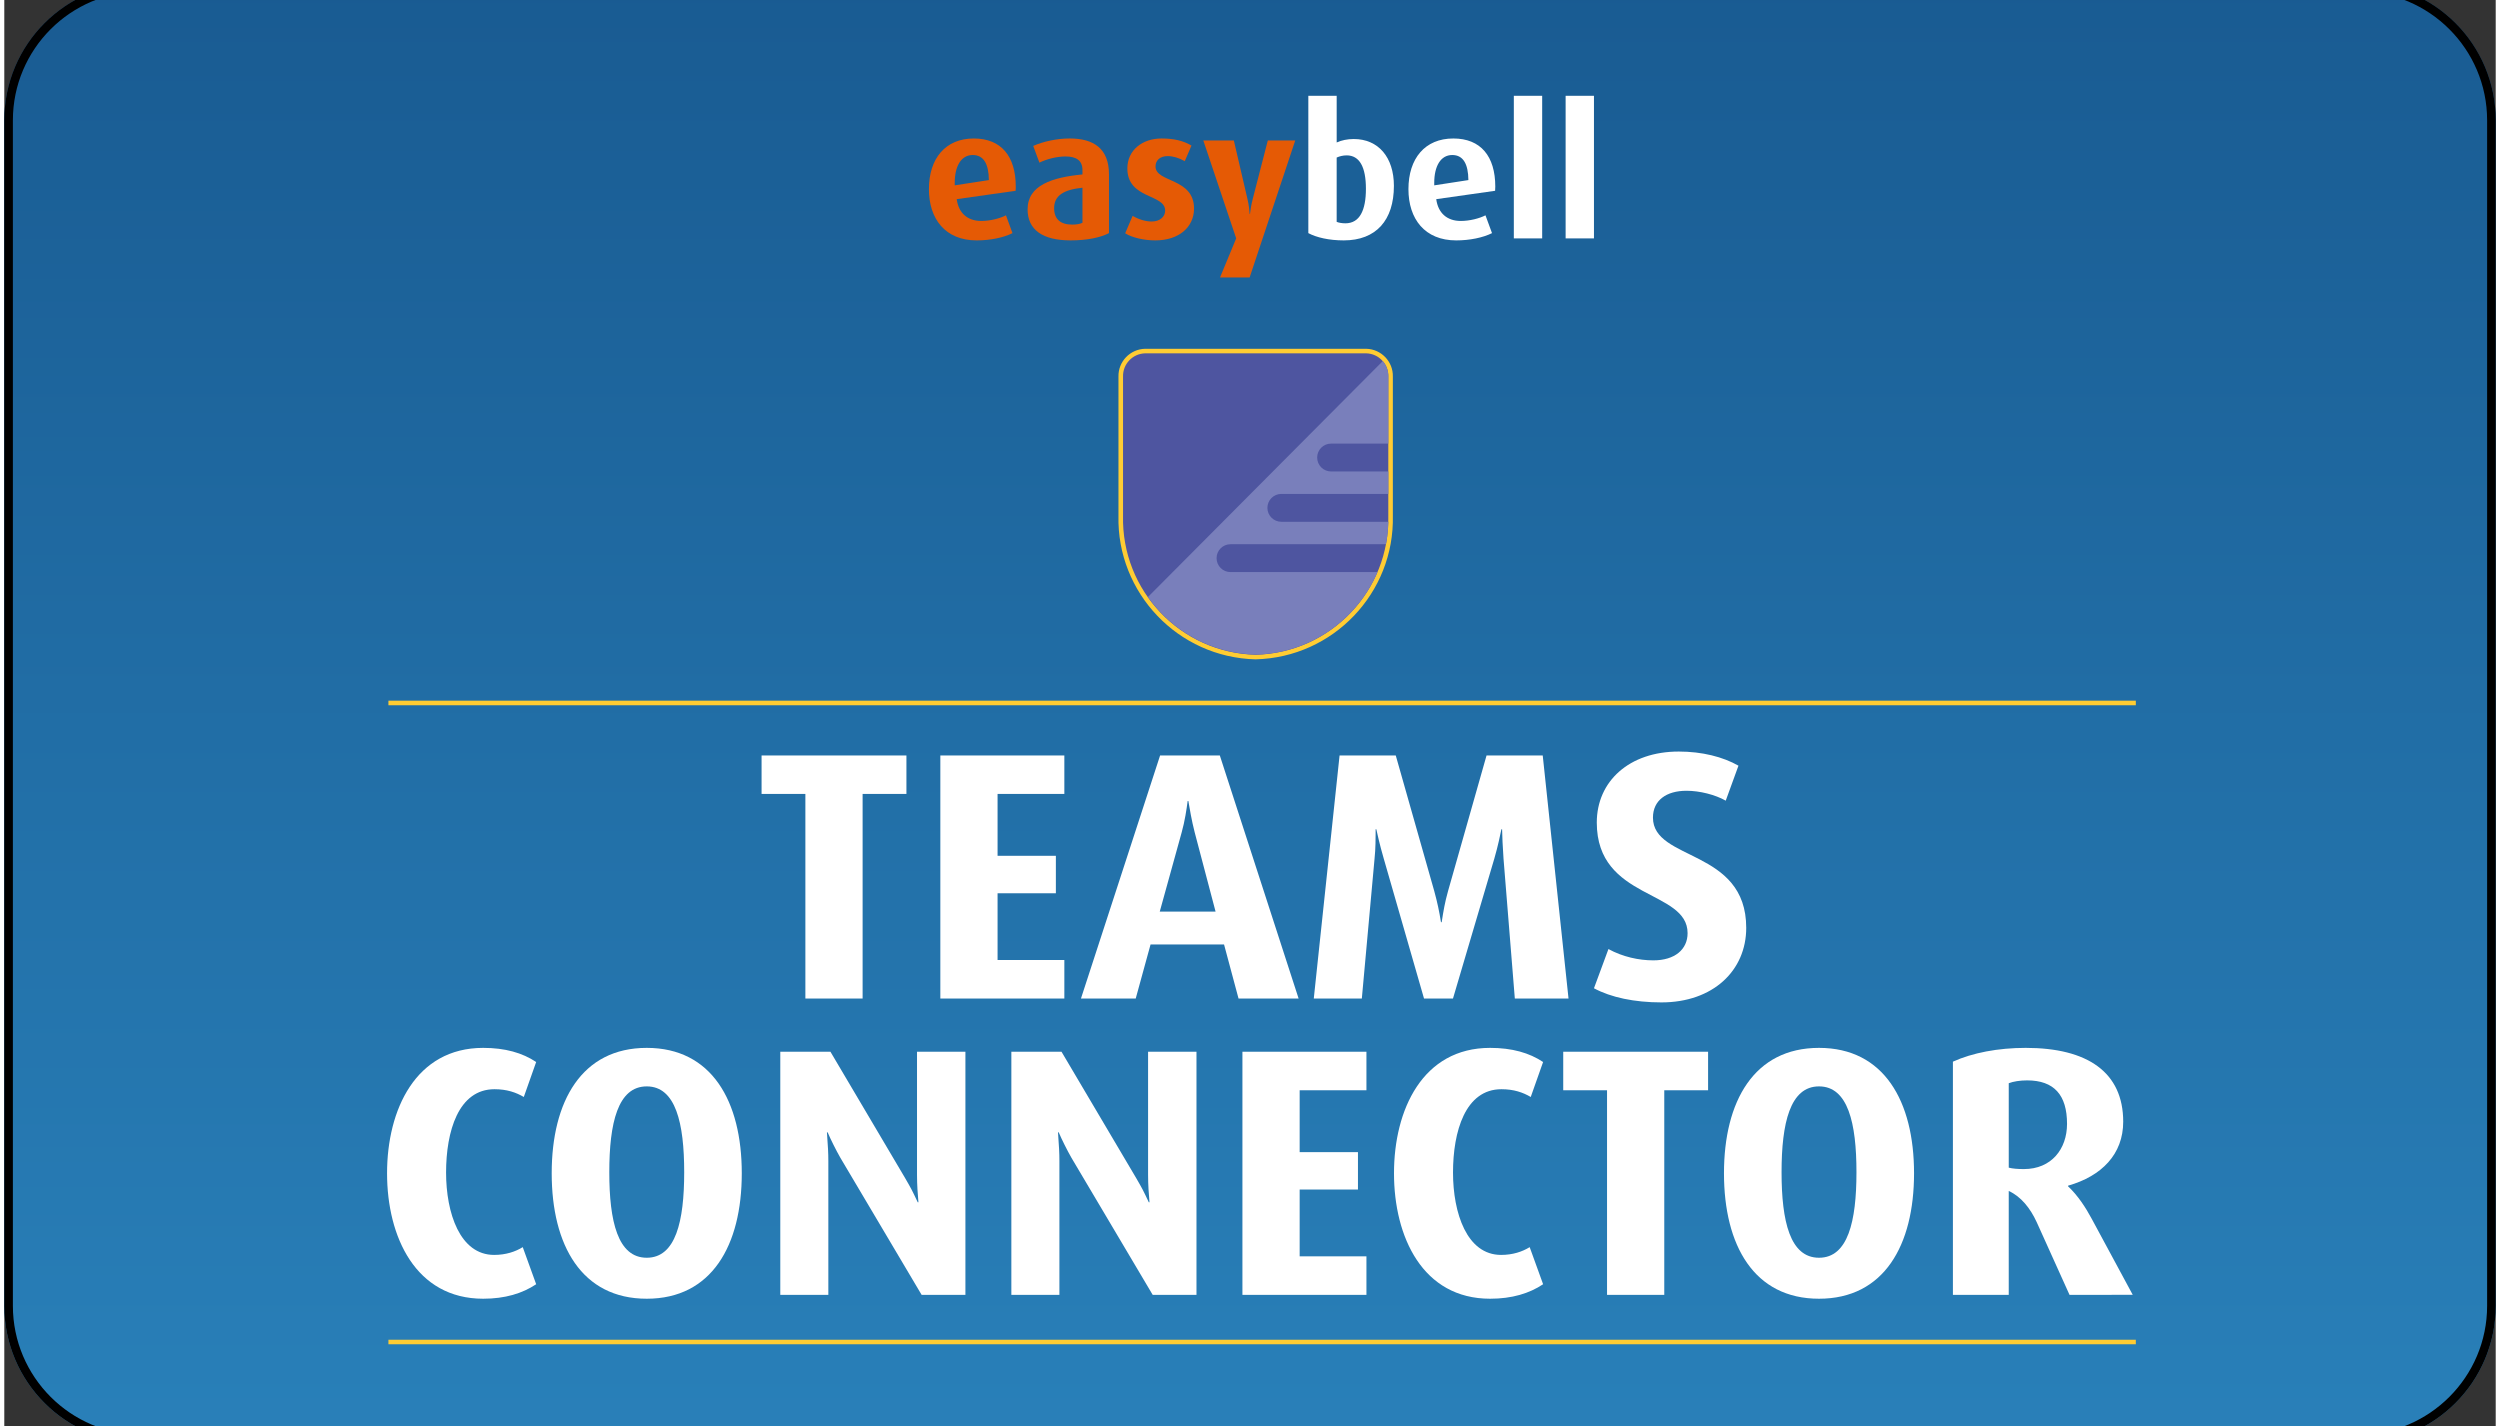 <?xml version="1.0"?>
<svg xmlns="http://www.w3.org/2000/svg" xmlns:xlink="http://www.w3.org/1999/xlink" viewBox="0 2 290 166" width="291" height="166">
  <rect x="0" y="2" width="290" height="166" fill="#333333" stroke="none"/>
  <svg xmlns:xlink="http://www.w3.org/1999/xlink" version="1.1" x="0px" y="0px" width="290px" height="170px" viewBox="0 0 290 170" xml:space="preserve">
<g id="Layer_1">
	<g>
		<defs>
			<path id="SVGID_00000154396350266536590940000007045762208210492053_" d="M290-290.254c0,8.836-7.162,16-16,16H16     c-8.836,0-16-7.164-16-16v-138.001c0-8.837,7.164-16,16-16h258c8.838,0,16,7.163,16,16V-290.254z"/>
		</defs>
		<clipPath id="SVGID_00000034782649730824685370000006039828321609099942_">
			<use xlink:href="#SVGID_00000154396350266536590940000007045762208210492053_" overflow="visible"/>
		</clipPath>
		<g clip-path="url(#SVGID_00000034782649730824685370000006039828321609099942_)">
			<defs>
				<path id="SVGID_00000047060573756660987990000016431674459645341843_" d="M290-290.254c0,8.836-7.162,16-16,16H16      c-8.836,0-16-7.164-16-16v-138.001c0-8.837,7.164-16,16-16h258c8.838,0,16,7.163,16,16V-290.254z"/>
			</defs>
			<clipPath id="SVGID_00000018918194747370254150000014276077293596887948_">
				<use xlink:href="#SVGID_00000047060573756660987990000016431674459645341843_" overflow="visible"/>
			</clipPath>
			
				<radialGradient id="SVGID_00000029034076261152634490000002317234672687979668_" cx="750.861" cy="-156.818" r="403.751" gradientTransform="matrix(0.994 -0.109 0.109 0.994 -663.582 -108.85)" gradientUnits="userSpaceOnUse">
				<stop offset="0" style="stop-color:#D3E4F3;stop-opacity:0.3"/>
				<stop offset="0.053" style="stop-color:#D7E7F4;stop-opacity:0.284"/>
				<stop offset="0.388" style="stop-color:#EDF4FA;stop-opacity:0.184"/>
				<stop offset="0.709" style="stop-color:#FAFCFE;stop-opacity:0.087"/>
				<stop offset="1" style="stop-color:#FFFFFF;stop-opacity:0"/>
			</radialGradient>
			
				<polygon opacity="0.7" clip-path="url(#SVGID_00000018918194747370254150000014276077293596887948_)" fill="url(#SVGID_00000029034076261152634490000002317234672687979668_)" points="     65.5,-350.029 65.351,-349.991 -37.987,-696.299 -108.102,-688.618 65.213,-349.931 65.093,-349.839 -190.814,-679.56      -298.881,-667.725 64.99,-349.722 64.906,-349.588 -434.525,-635.102 -420.514,-507.15 64.855,-349.439 64.811,-349.279      -408.633,-398.679 -397.658,-298.468 64.83,-349.116 64.865,-348.957 -386.682,-198.249 -374.801,-89.779 64.925,-348.808      65.01,-348.672 -360.788,38.172 -358.275,61.108 -225.647,46.581 65.116,-348.556 65.243,-348.468 -115.943,34.565      -31.977,25.37 65.384,-348.407 65.527,-348.375 39.205,17.574 104.971,10.371 65.68,-348.375 65.823,-348.406 170.732,3.168      241.916,-4.628 65.963,-348.47 66.084,-348.56 325.882,-13.822 435.586,-25.839 66.191,-348.675 66.268,-348.809      565.475,-63.431 551.468,-191.323 66.323,-348.963 66.351,-349.12 539.592,-299.743 528.62,-399.916 66.351,-349.283      66.315,-349.442 517.652,-500.081 505.777,-608.501 66.257,-349.594 66.167,-349.725 491.769,-736.395 489.827,-754.107      352.471,-739.061 66.062,-349.84 65.933,-349.928 244.407,-727.228 161.697,-718.168 65.795,-349.993 65.647,-350.025      91.577,-710.488 26.796,-703.394    "/>
		</g>
	</g>
	<g>
		<defs>
			<path id="SVGID_00000173842215726335470140000006815506662543159459_" d="M290,154.001c0,8.836-7.162,16-16,16H16     c-8.836,0-16-7.164-16-16V16C0,7.163,7.164,0,16,0h258c8.838,0,16,7.163,16,16V154.001z"/>
		</defs>
		<clipPath id="SVGID_00000099635590257668318200000001812554812792645044_">
			<use xlink:href="#SVGID_00000173842215726335470140000006815506662543159459_" overflow="visible"/>
		</clipPath>
		<g clip-path="url(#SVGID_00000099635590257668318200000001812554812792645044_)">
			
				<linearGradient id="SVGID_00000123403142572631578900000003132175377556899492_" gradientUnits="userSpaceOnUse" x1="145" y1="170" x2="145" y2="0">
				<stop offset="0" style="stop-color:#2980B9"/>
				<stop offset="1" style="stop-color:#195B92"/>
			</linearGradient>
			<rect fill="url(#SVGID_00000123403142572631578900000003132175377556899492_)" width="290" height="170"/>
		</g>
		<g clip-path="url(#SVGID_00000099635590257668318200000001812554812792645044_)">
			<line fill="none" stroke="#FFCC33" stroke-width="0.531" x1="44.712" y1="83.825" x2="248.11" y2="83.825"/>
			<line fill="none" stroke="#FFCC33" stroke-width="0.531" x1="44.712" y1="158.207" x2="248.11" y2="158.207"/>
			<g>
				<path fill="#FFFFFF" d="M99.908,94.416v23.811h-6.662V94.416h-5.099v-4.483h16.861v4.483H99.908z"/>
				<path fill="#FFFFFF" d="M108.955,118.227V89.934h14.435v4.483h-7.773v7.197h6.786v4.359h-6.786v7.773h7.773v4.483H108.955z"/>
				<path fill="#FFFFFF" d="M143.665,118.227l-1.686-6.292h-8.554l-1.727,6.292h-6.374l9.212-28.294h6.95l9.171,28.294H143.665z       M138.565,98.899c-0.37-1.44-0.576-2.714-0.74-3.66h-0.082c-0.123,0.946-0.329,2.344-0.699,3.66l-2.55,9.212h6.498      L138.565,98.899z"/>
				<path fill="#FFFFFF" d="M175.825,118.227l-1.316-16.286c-0.082-1.11-0.165-2.879-0.165-3.413h-0.082      c-0.123,0.576-0.37,1.851-0.823,3.413l-4.812,16.286h-3.372l-4.688-16.286c-0.493-1.686-0.74-2.879-0.864-3.413h-0.082v0.493      c0,0.37,0,1.81-0.123,2.92l-1.481,16.286h-5.593l3.002-28.294h6.539l4.483,15.792c0.37,1.357,0.576,2.344,0.781,3.619h0.082      c0.206-1.316,0.37-2.303,0.74-3.619l4.483-15.792h6.539l3.002,28.294H175.825z"/>
				<path fill="#FFFFFF" d="M192.892,118.68c-3.126,0-5.881-0.576-7.855-1.645l1.686-4.565c1.645,0.905,3.537,1.316,5.223,1.316      c2.509,0,3.989-1.275,3.989-3.167c0-5.099-10.569-3.824-10.569-12.872c0-4.812,3.784-8.266,9.541-8.266      c2.714,0,5.141,0.617,6.95,1.645l-1.481,4.072c-1.234-0.7-3.043-1.152-4.565-1.152c-2.344,0-3.907,1.111-3.907,3.126      c0,5.099,10.857,3.578,10.857,12.831C202.762,114.978,198.896,118.68,192.892,118.68z"/>
				<path fill="#FFFFFF" d="M55.74,153.172c-7.855,0-11.186-7.197-11.186-14.6c0-7.403,3.331-14.599,11.186-14.599      c2.55,0,4.565,0.576,6.169,1.645l-1.439,4.072c-0.905-0.535-1.974-0.905-3.413-0.905c-4.195,0-5.634,4.893-5.634,9.705      c0,4.688,1.604,9.582,5.593,9.582c1.357,0,2.468-0.37,3.331-0.905l1.563,4.318C60.305,152.555,58.29,153.172,55.74,153.172z"/>
				<path fill="#FFFFFF" d="M74.781,153.172c-7.567,0-11.063-6.21-11.063-14.6s3.496-14.599,11.063-14.599      c7.567,0,11.062,6.21,11.062,14.599S82.348,153.172,74.781,153.172z M74.781,128.456c-3.372,0-4.359,4.277-4.359,9.993      c0,5.716,0.987,9.952,4.359,9.952c3.372,0,4.359-4.236,4.359-9.952C79.141,132.733,78.154,128.456,74.781,128.456z"/>
				<path fill="#FFFFFF" d="M106.776,152.719l-9.459-15.957c-0.494-0.863-1.111-2.097-1.481-2.961h-0.082      c0.123,1.686,0.164,2.427,0.164,3.332v15.586h-5.593v-28.294h5.84l8.677,14.681c0.74,1.275,0.823,1.439,1.481,2.838h0.082      c-0.082-0.946-0.165-2.015-0.165-3.208v-14.311h5.634v28.294H106.776z"/>
				<path fill="#FFFFFF" d="M133.672,152.719l-9.459-15.957c-0.494-0.863-1.111-2.097-1.481-2.961h-0.082      c0.123,1.686,0.164,2.427,0.164,3.332v15.586h-5.593v-28.294h5.84l8.677,14.681c0.74,1.275,0.823,1.439,1.481,2.838h0.082      c-0.082-0.946-0.165-2.015-0.165-3.208v-14.311h5.634v28.294H133.672z"/>
				<path fill="#FFFFFF" d="M144.118,152.719v-28.294h14.435v4.483h-7.773v7.197h6.786v4.359h-6.786v7.773h7.773v4.483H144.118z"/>
				<path fill="#FFFFFF" d="M172.947,153.172c-7.855,0-11.186-7.197-11.186-14.6c0-7.403,3.331-14.599,11.186-14.599      c2.55,0,4.565,0.576,6.169,1.645l-1.439,4.072c-0.905-0.535-1.974-0.905-3.413-0.905c-4.195,0-5.634,4.893-5.634,9.705      c0,4.688,1.604,9.582,5.593,9.582c1.357,0,2.468-0.37,3.331-0.905l1.563,4.318C177.512,152.555,175.497,153.172,172.947,153.172      z"/>
				<path fill="#FFFFFF" d="M193.221,128.908v23.811h-6.662v-23.811h-5.099v-4.483h16.861v4.483H193.221z"/>
				<path fill="#FFFFFF" d="M211.233,153.172c-7.567,0-11.062-6.21-11.062-14.6s3.496-14.599,11.062-14.599      s11.062,6.21,11.062,14.599S218.8,153.172,211.233,153.172z M211.233,128.456c-3.372,0-4.359,4.277-4.359,9.993      c0,5.716,0.987,9.952,4.359,9.952s4.359-4.236,4.359-9.952C215.593,132.733,214.606,128.456,211.233,128.456z"/>
				<path fill="#FFFFFF" d="M240.391,152.719l-3.825-8.472c-0.74-1.604-1.81-2.961-3.249-3.619v12.091h-6.498v-27.142      c2.262-1.028,5.264-1.604,8.472-1.604c7.197,0,11.35,2.837,11.35,8.595c0,3.783-2.509,6.333-6.415,7.444v0.082      c1.11,1.028,2.056,2.468,2.755,3.783l4.77,8.842H240.391z M235.456,127.757c-0.822,0-1.604,0.123-2.138,0.329v9.829      c0.452,0.123,1.11,0.165,1.768,0.165c3.208,0,5.017-2.344,5.017-5.264C240.103,129.442,238.581,127.757,235.456,127.757z"/>
			</g>
			<g>
				<g>
					<path fill="#4E55A0" d="M145.653,78.482c-8.862-0.217-15.904-7.604-15.698-16.466V45.827c-0.037-1.592,1.233-2.925,2.832-2.964       h25.739c1.605,0.039,2.875,1.372,2.838,2.97v16.189c0.206,8.856-6.836,16.243-15.698,16.459l-0.006,0L145.653,78.482z"/>
					<path fill="#FFCC33" d="M158.526,43.128c1.455,0.036,2.606,1.244,2.573,2.699v16.195c0.203,8.733-6.706,15.98-15.439,16.194       c-8.733-0.214-15.642-7.461-15.439-16.194V45.827c-0.034-1.455,1.117-2.663,2.573-2.699H158.526 M158.532,42.598h-0.007       h-25.733c-1.758,0.043-3.144,1.498-3.103,3.242l0,16.183c-0.209,8.996,6.948,16.504,15.957,16.725       c9.034-0.22,16.192-7.729,15.982-16.737l0-16.183c0.04-1.732-1.346-3.187-3.09-3.229L158.532,42.598L158.532,42.598z"/>
				</g>
				<path fill="#797FBB" d="M142.731,68.591c-0.896,0-1.622-0.726-1.622-1.622c0-0.896,0.726-1.622,1.622-1.622h18.096      c0.161-0.849,0.255-1.722,0.275-2.612h-12.455c-0.896,0-1.622-0.726-1.622-1.622c0-0.896,0.726-1.622,1.622-1.622h12.455v-2.612      h-6.662c-0.896,0-1.622-0.726-1.622-1.622s0.726-1.622,1.622-1.622h6.662v-7.821c0.016-0.682-0.231-1.308-0.645-1.786      l-27.338,27.464c2.789,3.949,7.344,6.575,12.548,6.703c6.395-0.156,11.811-4.086,14.172-9.607H142.731z"/>
			</g>
		</g>
		<g clip-path="url(#SVGID_00000099635590257668318200000001812554812792645044_)">
			<path fill="#E55A05" d="M117.714,24.209l-6.852,0.973c0.212,1.607,1.248,2.538,2.855,2.538c1.036,0,2.178-0.296,2.876-0.656     l0.761,2.073c-1.057,0.529-2.601,0.846-4.166,0.846c-3.659,0-5.562-2.495-5.562-5.963c0-3.574,1.924-5.9,5.224-5.9     c3.193,0,4.885,2.072,4.885,5.604C117.736,23.892,117.736,23.977,117.714,24.209z M112.724,20.044     c-1.353,0-2.094,1.311-2.094,3.235v0.296l3.976-0.613C114.585,21.101,114.014,20.044,112.724,20.044z"/>
			<path fill="#E55A05" d="M124.124,29.982c-3.257,0-5.012-1.226-5.012-3.616c0-2.813,2.876-3.722,6.386-4.061v-0.507     c0-1.1-0.698-1.586-1.967-1.586c-1.057,0-2.221,0.317-3.045,0.719l-0.719-1.946c1.142-0.507,2.749-0.867,4.25-0.867     c2.791,0,4.568,1.184,4.568,4.166v6.852C127.614,29.644,126.049,29.982,124.124,29.982z M125.499,23.85     c-2.199,0.233-3.299,0.909-3.299,2.39c0,1.269,0.74,1.903,2.094,1.903c0.486,0,0.909-0.063,1.205-0.212V23.85z"/>
			<path fill="#E55A05" d="M133.98,29.982c-1.311,0-2.686-0.317-3.51-0.825l0.867-2.03c0.762,0.444,1.544,0.656,2.221,0.656     c0.952,0,1.565-0.55,1.565-1.269c0-1.967-4.399-1.311-4.399-4.906c0-2.157,1.777-3.489,3.976-3.489     c1.417,0,2.517,0.253,3.489,0.824l-0.782,1.819c-0.655-0.381-1.374-0.592-1.987-0.592c-0.93,0-1.417,0.529-1.417,1.205     c0,1.903,4.483,1.29,4.483,4.906C138.485,28.397,136.772,29.982,133.98,29.982z"/>
			<path fill="#E55A05" d="M144.957,34.296h-3.447l1.882-4.547l-3.827-11.398h3.553l1.586,6.809     c0.169,0.719,0.233,1.374,0.254,1.755h0.042c0.042-0.359,0.127-1.036,0.318-1.755l1.755-6.809h3.193L144.957,34.296z"/>
			<path fill="#FFFFFF" d="M155.913,29.982c-1.713,0-3.172-0.338-4.123-0.846V13.15h3.299v5.434c0.55-0.254,1.248-0.402,1.988-0.402     c2.855,0,4.673,2.114,4.673,5.456C161.749,27.635,159.677,29.982,155.913,29.982z M156.251,20.086     c-0.444,0-0.825,0.106-1.163,0.253v7.486c0.254,0.106,0.635,0.169,1.015,0.169c1.671,0,2.39-1.523,2.39-4.018     C158.493,21.439,157.752,20.086,156.251,20.086z"/>
			<path fill="#FFFFFF" d="M173.53,24.209l-6.852,0.973c0.212,1.607,1.248,2.538,2.855,2.538c1.036,0,2.178-0.296,2.876-0.656     l0.761,2.073c-1.057,0.529-2.601,0.846-4.166,0.846c-3.659,0-5.562-2.495-5.562-5.963c0-3.574,1.924-5.9,5.224-5.9     c3.193,0,4.885,2.072,4.885,5.604C173.551,23.892,173.551,23.977,173.53,24.209z M168.539,20.044     c-1.353,0-2.094,1.311-2.094,3.235v0.296l3.976-0.613C170.401,21.101,169.83,20.044,168.539,20.044z"/>
			<path fill="#FFFFFF" d="M175.71,29.75v-16.6h3.299v16.6H175.71z"/>
			<path fill="#FFFFFF" d="M181.738,29.75v-16.6h3.299v16.6H181.738z"/>
		</g>
	</g>
	<g>
		<path d="M274,1c8.271,0,15,6.729,15,15v138.001c0,8.271-6.729,15-15,15H16c-8.271,0-15-6.729-15-15V16C1,7.729,7.729,1,16,1H274     M274,0H16C7.164,0,0,7.163,0,16v138.001c0,8.836,7.164,16,16,16h258c8.838,0,16-7.164,16-16V16C290,7.163,282.838,0,274,0L274,0z    "/>
	</g>
</g>
<g id="Navi">
</g>
<g id="Ma&#xDF;e">
</g>
</svg>
</svg>

